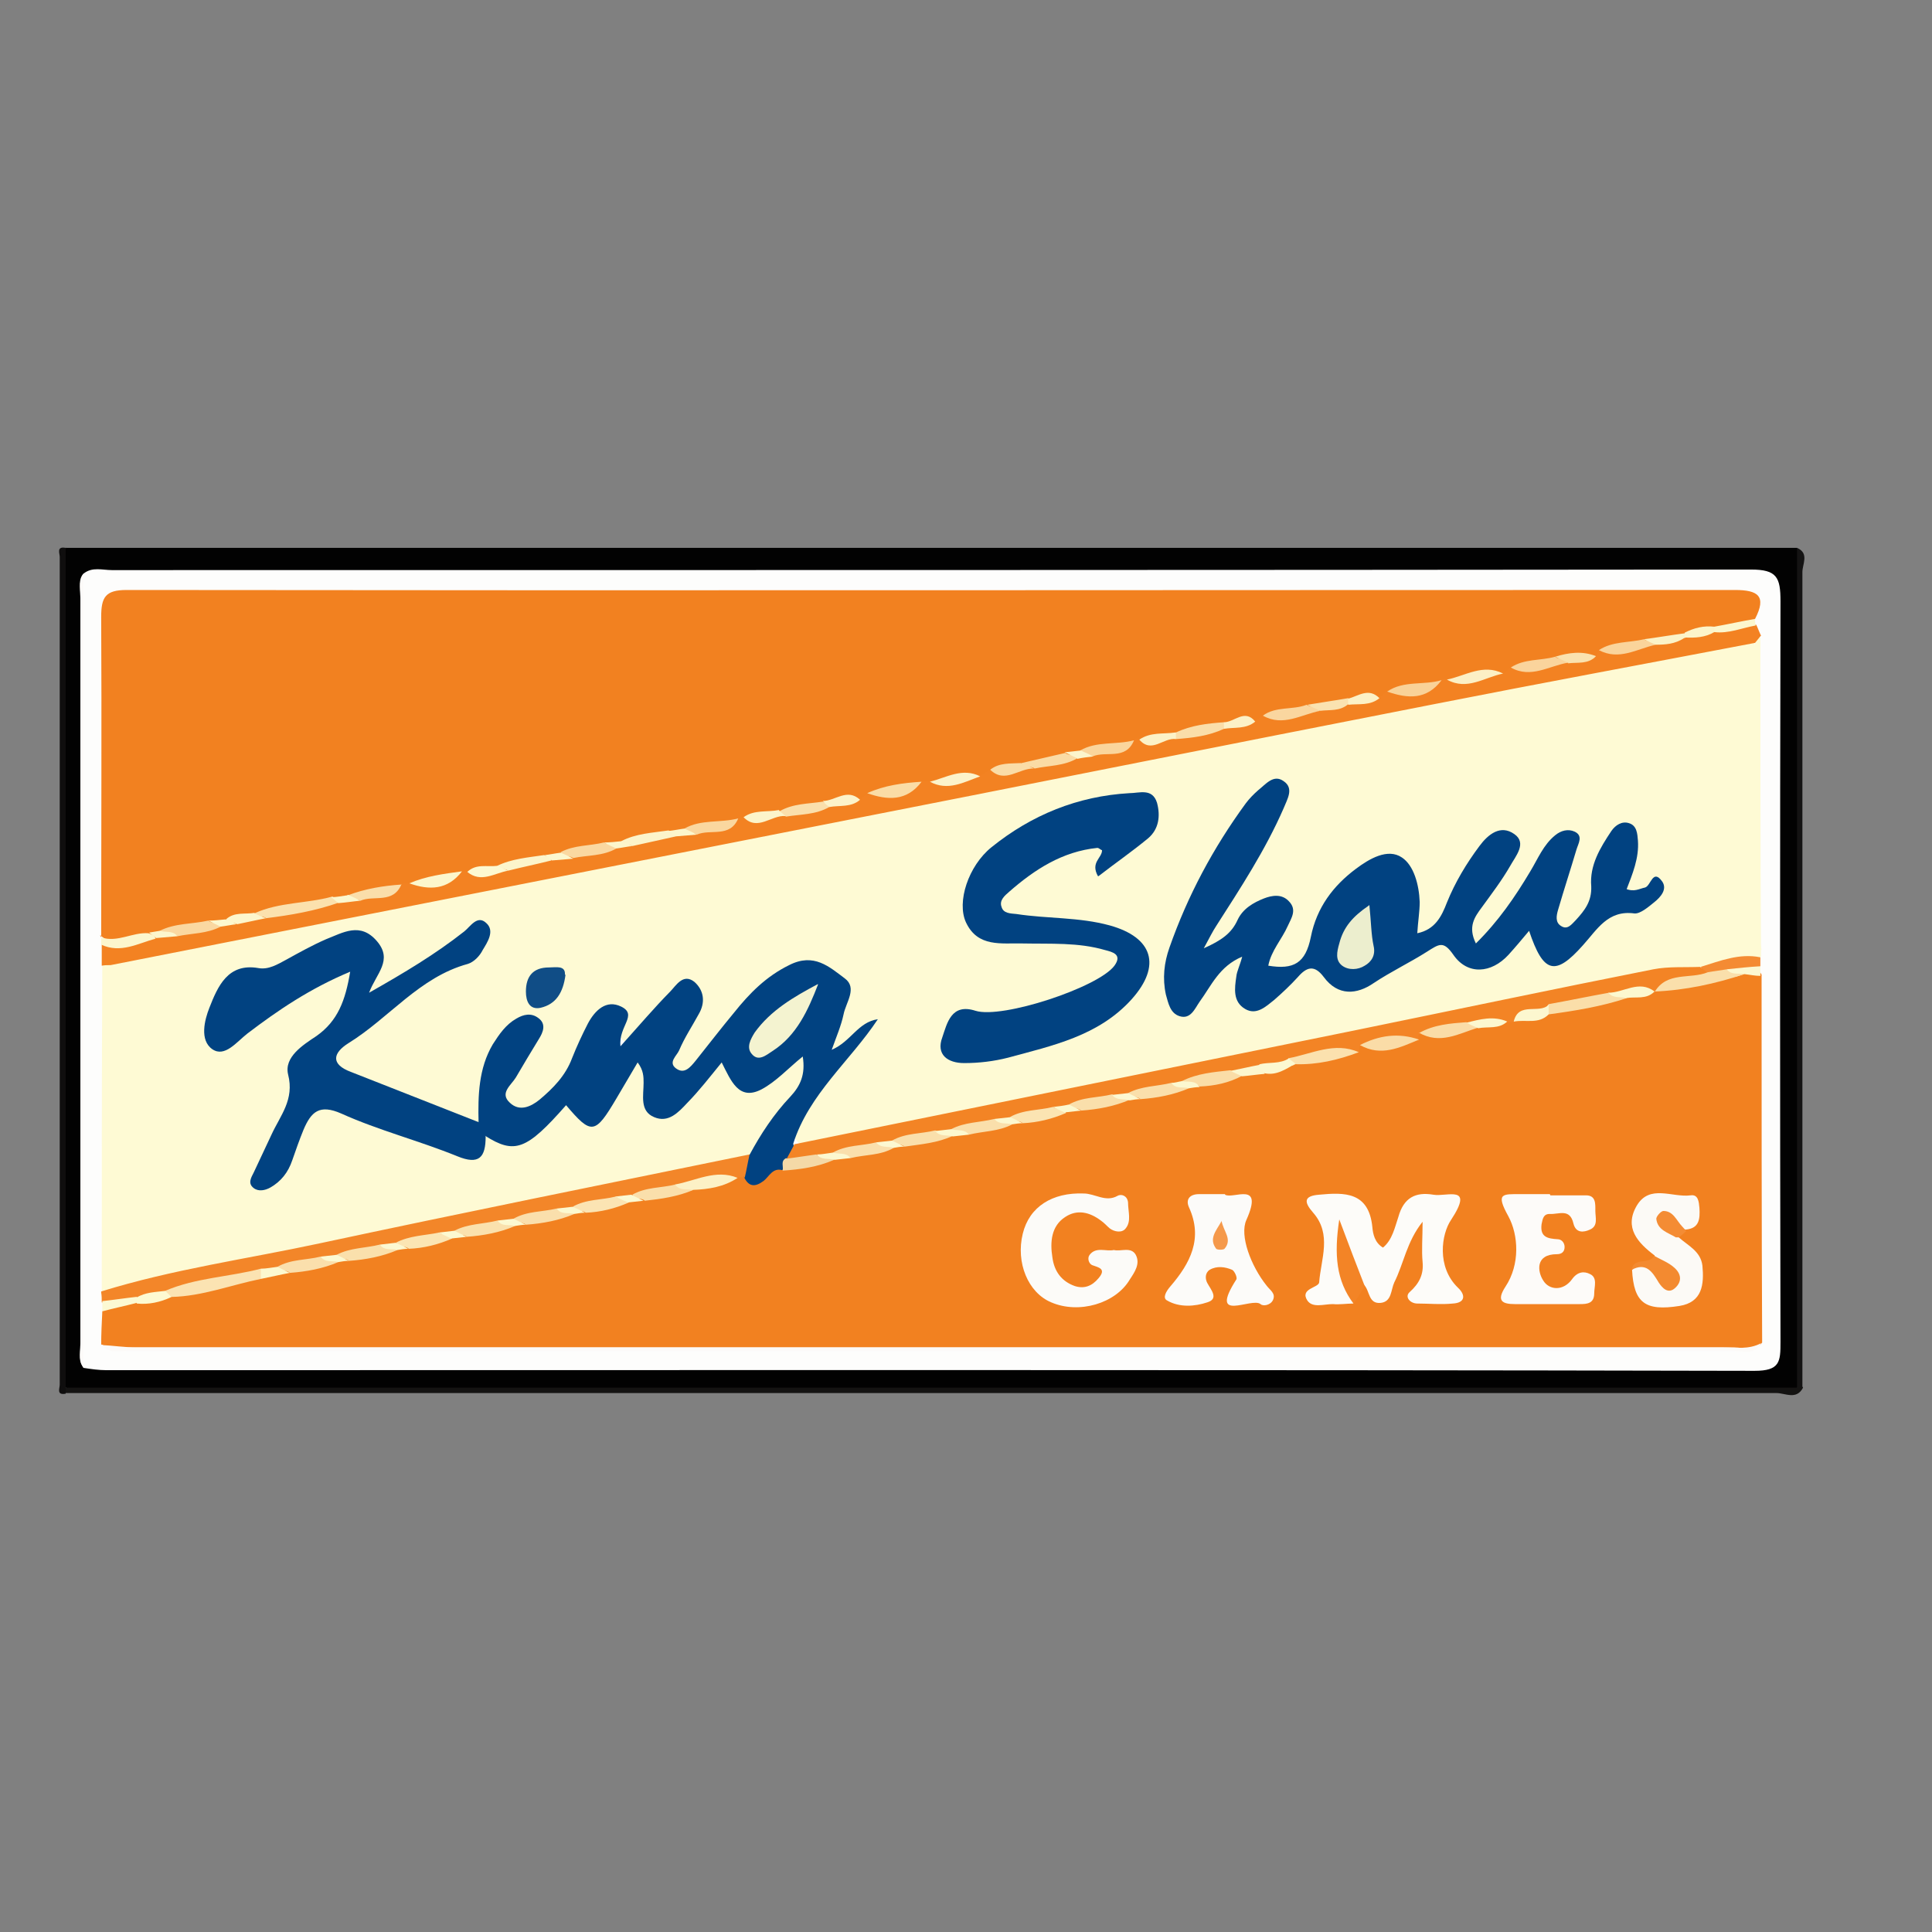 <svg width="24" height="24" viewBox="0 0 24 24" fill="none" xmlns="http://www.w3.org/2000/svg">
<rect x="0" y="0" width="24" height="24" fill="#808080" stroke="none"/>
<g clip-path="url(#clip0_1517_8116)">
<path d="M0.816 6.806H22.324C22.383 6.896 22.361 7 22.361 7.098C22.361 10.391 22.361 13.691 22.361 16.984C22.361 17.074 22.375 17.156 22.331 17.238C22.214 17.298 22.089 17.268 21.971 17.268C15.042 17.268 8.112 17.268 1.183 17.268C1.066 17.268 0.941 17.29 0.823 17.246C0.764 17.141 0.786 17.029 0.786 16.917C0.786 13.654 0.786 10.391 0.786 7.127C0.786 7.015 0.757 6.903 0.823 6.799L0.816 6.806Z" fill="#020202"/>
<path d="M0.816 17.238C7.988 17.238 15.152 17.238 22.324 17.238C22.346 17.201 22.376 17.201 22.398 17.238C22.317 17.395 22.177 17.305 22.067 17.305C15.402 17.305 8.73 17.305 2.065 17.305H0.816C0.794 17.29 0.786 17.275 0.794 17.253C0.794 17.238 0.808 17.23 0.816 17.23V17.238Z" fill="#141312"/>
<path d="M0.816 17.238C0.816 17.261 0.816 17.29 0.816 17.313C0.698 17.335 0.742 17.246 0.742 17.201C0.742 13.773 0.742 10.346 0.742 6.918C0.742 6.873 0.698 6.784 0.816 6.806C0.816 10.286 0.816 13.758 0.816 17.238Z" fill="#0F0E0E"/>
<path d="M22.398 17.238C22.375 17.238 22.346 17.238 22.324 17.238C22.324 13.758 22.324 10.286 22.324 6.806C22.478 6.873 22.39 7.008 22.39 7.105C22.39 10.48 22.39 13.863 22.39 17.238H22.398Z" fill="#141313"/>
<path d="M1.036 7.127C1.146 7.038 1.271 7.082 1.389 7.082C8.179 7.082 14.961 7.082 21.751 7.075C22.074 7.075 22.118 7.172 22.118 7.471C22.111 10.54 22.111 13.601 22.118 16.671C22.118 16.917 22.111 17.029 21.795 17.029C14.968 17.014 8.149 17.021 1.323 17.021C1.227 17.021 1.132 17.007 1.036 16.992C0.97 16.887 0.999 16.775 0.999 16.663C0.999 13.594 0.999 10.525 0.999 7.456C0.999 7.344 0.97 7.232 1.036 7.127Z" fill="#FDFDFC"/>
<path d="M1.036 7.127C1.036 10.413 1.036 13.699 1.036 16.984C0.97 16.91 0.999 16.82 0.999 16.738C0.999 13.617 0.999 10.495 0.999 7.374C0.999 7.292 0.97 7.202 1.036 7.127Z" fill="#FCFAF8"/>
<path d="M1.257 11.645C1.257 10.316 1.264 8.994 1.257 7.665C1.257 7.419 1.308 7.329 1.573 7.329C8.23 7.337 14.888 7.329 21.552 7.329C21.839 7.329 21.949 7.404 21.802 7.688C21.677 7.837 21.494 7.844 21.325 7.874C21.192 7.874 21.067 7.889 20.943 7.934C20.781 7.964 20.627 8.024 20.458 8.024C20.289 8.046 20.12 8.076 19.958 8.136C19.914 8.158 19.87 8.18 19.818 8.195C19.657 8.203 19.488 8.21 19.326 8.248C19.164 8.285 19.003 8.3 18.848 8.36C18.79 8.389 18.723 8.412 18.657 8.412C18.444 8.382 18.238 8.457 18.033 8.501C18.003 8.516 17.974 8.524 17.937 8.531C17.724 8.576 17.504 8.576 17.298 8.651C17.239 8.681 17.173 8.703 17.107 8.703C16.974 8.681 16.85 8.703 16.725 8.748C16.57 8.778 16.423 8.83 16.269 8.845C16.107 8.897 15.931 8.89 15.769 8.95C15.703 8.979 15.645 9.002 15.571 9.002C15.431 8.979 15.306 9.032 15.174 9.054C14.991 9.091 14.8 9.129 14.616 9.174C14.483 9.211 14.344 9.196 14.212 9.241C14.182 9.256 14.146 9.263 14.116 9.271C13.888 9.315 13.646 9.323 13.418 9.398C13.352 9.412 13.286 9.427 13.212 9.435C13.043 9.472 12.874 9.495 12.705 9.539C12.595 9.569 12.47 9.562 12.36 9.622C12.301 9.651 12.235 9.674 12.169 9.681C11.948 9.651 11.735 9.711 11.53 9.763C11.5 9.771 11.463 9.778 11.427 9.786C11.228 9.816 11.03 9.853 10.831 9.913C10.765 9.943 10.707 9.965 10.633 9.965C10.479 9.935 10.339 9.98 10.192 10.025C10.023 10.077 9.854 10.092 9.685 10.137C9.553 10.174 9.413 10.159 9.281 10.204C9.252 10.219 9.215 10.226 9.185 10.234C8.95 10.279 8.715 10.286 8.487 10.361C8.421 10.376 8.348 10.391 8.282 10.398C8.091 10.421 7.899 10.465 7.708 10.51C7.635 10.525 7.569 10.54 7.495 10.547C7.319 10.585 7.143 10.615 6.966 10.659C6.893 10.675 6.827 10.689 6.753 10.689C6.555 10.712 6.364 10.757 6.173 10.801C6.055 10.831 5.923 10.831 5.805 10.876C5.768 10.884 5.739 10.891 5.702 10.899C5.489 10.921 5.283 10.973 5.078 11.025C5.041 11.033 5.004 11.04 4.975 11.048C4.762 11.078 4.549 11.123 4.336 11.175C4.262 11.197 4.189 11.205 4.115 11.22C3.806 11.294 3.483 11.324 3.175 11.391C3.05 11.421 2.917 11.421 2.792 11.466C2.719 11.488 2.645 11.496 2.572 11.503C2.374 11.556 2.175 11.563 1.977 11.615C1.918 11.63 1.867 11.638 1.808 11.645C1.617 11.653 1.426 11.787 1.242 11.615L1.257 11.645Z" fill="#F28120"/>
<path d="M1.257 16.708C1.257 16.566 1.264 16.432 1.271 16.29C1.367 16.126 1.551 16.17 1.683 16.111C1.837 16.088 1.991 16.088 2.131 16.029C2.491 15.961 2.844 15.864 3.197 15.79C3.329 15.782 3.454 15.722 3.586 15.715C3.784 15.7 3.983 15.648 4.174 15.603C4.225 15.588 4.277 15.581 4.336 15.573C4.527 15.543 4.718 15.498 4.916 15.454C4.967 15.439 5.019 15.431 5.07 15.424C5.247 15.409 5.416 15.349 5.592 15.304C5.666 15.282 5.732 15.274 5.805 15.267C6.004 15.244 6.195 15.2 6.386 15.155C6.437 15.14 6.489 15.132 6.547 15.125C6.738 15.095 6.929 15.05 7.12 15.005C7.172 14.991 7.223 14.983 7.275 14.976C7.451 14.961 7.62 14.901 7.797 14.856C7.87 14.834 7.936 14.826 8.01 14.819C8.208 14.796 8.392 14.752 8.583 14.707C8.774 14.669 8.958 14.617 9.141 14.58C9.178 14.58 9.207 14.58 9.244 14.58C9.457 14.662 9.612 14.475 9.803 14.453C9.986 14.416 10.177 14.378 10.361 14.333C10.427 14.319 10.501 14.304 10.567 14.296C10.743 14.259 10.912 14.229 11.088 14.184C11.14 14.169 11.191 14.162 11.25 14.154C11.441 14.124 11.632 14.079 11.823 14.035C11.889 14.02 11.963 14.005 12.037 13.997C12.213 13.96 12.382 13.93 12.558 13.885C12.61 13.87 12.661 13.863 12.713 13.855C12.889 13.841 13.058 13.781 13.227 13.736C13.3 13.714 13.367 13.706 13.44 13.699C13.638 13.676 13.829 13.632 14.021 13.587C14.072 13.572 14.123 13.564 14.182 13.557C14.373 13.527 14.564 13.482 14.755 13.437C14.807 13.422 14.858 13.415 14.91 13.408C15.086 13.393 15.255 13.333 15.431 13.288C15.52 13.266 15.608 13.258 15.696 13.251C15.835 13.243 15.968 13.176 16.1 13.139C16.335 13.086 16.578 13.064 16.813 12.989C16.842 12.974 16.872 12.959 16.908 12.944C17.136 12.944 17.364 12.93 17.577 12.825C17.606 12.81 17.636 12.795 17.673 12.788C17.915 12.81 18.143 12.735 18.371 12.691C18.488 12.661 18.613 12.661 18.731 12.616C18.767 12.608 18.797 12.601 18.834 12.594C18.973 12.579 19.12 12.571 19.252 12.511C19.554 12.422 19.862 12.384 20.171 12.325C20.296 12.287 20.421 12.295 20.546 12.25C20.582 12.235 20.619 12.228 20.649 12.22C20.994 12.168 21.339 12.078 21.685 12.019C21.765 12.019 21.839 12.019 21.883 12.108C21.883 13.632 21.883 15.155 21.89 16.678C21.795 16.798 21.663 16.738 21.545 16.738C14.902 16.738 8.267 16.738 1.624 16.738C1.506 16.738 1.382 16.775 1.264 16.701L1.257 16.708Z" fill="#F28120"/>
<path d="M21.876 11.795V11.884C21.633 12.026 21.361 12.011 21.119 12.093C19.796 12.22 18.51 12.579 17.21 12.825C14.917 13.266 12.639 13.781 10.346 14.229C10.229 14.251 10.111 14.281 9.986 14.244C9.773 14.124 9.898 13.968 9.957 13.826C10.104 13.445 10.449 13.213 10.662 12.907C10.574 12.952 10.501 13.146 10.361 13.034C10.258 12.952 10.346 12.803 10.376 12.683C10.427 12.497 10.537 12.317 10.324 12.146C10.104 11.966 9.913 12.071 9.714 12.168C9.538 12.258 9.406 12.407 9.281 12.556C9.156 12.706 9.038 12.87 8.913 13.019C8.781 13.176 8.649 13.445 8.428 13.296C8.215 13.154 8.436 12.945 8.509 12.78C8.546 12.698 8.597 12.631 8.612 12.549C8.627 12.489 8.634 12.422 8.583 12.377C8.509 12.31 8.443 12.37 8.392 12.415C8.245 12.541 8.12 12.706 7.966 12.825C7.855 12.907 7.708 13.057 7.679 12.751C7.664 12.564 7.561 12.631 7.488 12.706C7.363 12.818 7.312 12.967 7.245 13.116C7.143 13.363 6.988 13.564 6.782 13.721C6.643 13.826 6.481 13.871 6.342 13.751C6.202 13.624 6.29 13.475 6.364 13.348C6.43 13.213 6.533 13.101 6.591 12.967C6.621 12.915 6.643 12.84 6.591 12.795C6.525 12.736 6.452 12.773 6.393 12.825C6.195 13.027 6.084 13.266 6.055 13.55C6.04 13.691 6.077 13.848 5.974 13.975C5.893 14.027 5.805 14.012 5.732 13.975C5.305 13.774 4.865 13.639 4.438 13.452C4.086 13.296 4.042 13.086 4.35 12.848C4.776 12.511 5.166 12.138 5.673 11.914C5.79 11.862 5.886 11.795 5.959 11.608C5.577 11.772 5.32 12.049 4.997 12.198C4.916 12.235 4.85 12.295 4.769 12.325C4.607 12.377 4.541 12.34 4.585 12.153C4.666 11.735 4.519 11.608 4.115 11.75C3.762 11.869 3.461 12.131 3.057 12.153C2.917 12.161 2.814 12.317 2.748 12.452C2.682 12.586 2.616 12.758 2.748 12.863C2.858 12.96 2.969 12.803 3.057 12.736C3.351 12.511 3.659 12.31 3.99 12.138C4.108 12.078 4.24 11.974 4.358 12.101C4.468 12.22 4.38 12.355 4.335 12.482C4.277 12.653 4.174 12.78 4.034 12.892C3.814 13.064 3.652 13.266 3.681 13.587C3.696 13.766 3.586 13.915 3.505 14.065C3.417 14.222 3.292 14.371 3.292 14.595C3.476 14.565 3.527 14.431 3.571 14.296C3.623 14.154 3.659 14.012 3.74 13.886C3.85 13.699 3.99 13.639 4.203 13.729C4.659 13.915 5.136 14.035 5.592 14.222C5.783 14.296 5.923 14.281 6.026 14.095C6.364 14.169 6.643 14.072 6.863 13.803C6.937 13.714 7.047 13.639 7.15 13.729C7.407 13.953 7.51 13.744 7.62 13.564C7.65 13.52 7.664 13.475 7.694 13.438C7.767 13.333 7.811 13.154 7.973 13.198C8.112 13.236 8.09 13.393 8.112 13.512C8.164 13.774 8.245 13.796 8.45 13.639C8.517 13.587 8.575 13.52 8.634 13.452C8.811 13.236 8.965 13.034 9.222 13.378C9.347 13.542 9.509 13.4 9.634 13.296C9.744 13.213 9.832 13.012 9.994 13.139C10.155 13.273 10.067 13.475 9.957 13.602C9.736 13.863 9.575 14.177 9.31 14.401C8.531 14.655 7.723 14.767 6.922 14.938C5.173 15.312 3.417 15.67 1.661 16.021C1.528 16.051 1.404 16.096 1.264 16.036C1.264 14.684 1.264 13.34 1.271 11.989C1.411 11.81 1.624 11.817 1.808 11.787C5.489 11.085 9.163 10.346 12.837 9.622C15.233 9.151 17.628 8.681 20.024 8.21C20.48 8.121 20.928 8.016 21.391 7.934C21.523 7.912 21.655 7.874 21.78 7.942C21.898 8.315 21.729 8.554 21.31 8.599C21.031 8.629 20.752 8.614 20.472 8.666C20.222 8.718 19.98 8.8 19.737 8.89C19.326 9.032 18.878 9.032 18.451 9.121C17.864 9.241 17.276 9.323 16.688 9.435C16.556 9.457 16.431 9.495 16.453 9.652C16.489 9.935 16.365 10.182 16.262 10.503C16.747 10.114 17.217 9.988 17.731 10.279C17.842 10.338 17.915 10.249 17.981 10.182C18.091 10.077 18.231 9.973 18.371 10.017C18.672 10.114 18.907 9.973 19.172 9.89C19.554 9.771 19.958 9.749 20.362 9.778C20.457 9.778 20.553 9.823 20.627 9.898C20.854 10.122 20.84 10.466 21.016 10.727C21.214 11.025 21.038 11.317 20.796 11.608C21.053 11.481 21.273 11.541 21.486 11.503C21.729 11.451 21.846 11.571 21.883 11.802L21.876 11.795Z" fill="#FEFAD4"/>
<path d="M21.876 11.794C21.78 11.615 21.67 11.548 21.442 11.593C21.17 11.653 20.876 11.585 20.612 11.854C20.605 11.6 20.729 11.518 20.817 11.414C21.023 11.16 21.104 10.891 20.832 10.63C20.737 10.54 20.7 10.435 20.7 10.301C20.7 9.987 20.524 9.838 20.237 9.868C19.767 9.913 19.267 9.853 18.848 10.159C18.745 10.234 18.665 10.249 18.547 10.174C18.29 10.002 18.113 10.122 17.974 10.353C17.908 10.465 17.871 10.57 17.709 10.443C17.298 10.137 16.842 10.167 16.453 10.495C16.364 10.57 16.306 10.704 16.137 10.659C16.137 10.458 16.225 10.286 16.291 10.107C16.328 10.017 16.401 9.92 16.364 9.823C16.203 9.412 16.409 9.397 16.754 9.323C17.474 9.166 18.224 9.144 18.929 8.912C19.054 8.867 19.172 8.83 19.319 8.882C19.414 8.912 19.561 8.92 19.634 8.867C20.112 8.531 20.663 8.546 21.207 8.531C21.582 8.516 21.773 8.352 21.802 8.001C21.788 7.941 21.817 7.919 21.868 7.919C21.868 9.218 21.868 10.51 21.876 11.809V11.794Z" fill="#FEFAD4"/>
<path d="M21.868 7.904C21.846 7.934 21.824 7.956 21.802 7.986C20.472 8.24 19.142 8.486 17.812 8.748C15.255 9.248 12.69 9.763 10.133 10.264C7.216 10.838 4.291 11.414 1.374 11.989C1.337 11.989 1.301 11.989 1.264 11.996C1.264 11.906 1.264 11.817 1.264 11.727C1.492 11.712 1.712 11.652 1.94 11.608C2.028 11.593 2.109 11.555 2.204 11.563C2.381 11.548 2.557 11.481 2.734 11.458C2.807 11.443 2.873 11.414 2.947 11.414C3.079 11.414 3.196 11.346 3.321 11.339C3.615 11.287 3.909 11.249 4.196 11.167C4.284 11.152 4.372 11.145 4.46 11.122C4.644 11.092 4.835 11.07 5.004 10.973C5.034 10.973 5.063 10.973 5.1 10.973C5.327 10.973 5.548 10.943 5.754 10.824C5.776 10.824 5.798 10.824 5.827 10.824C6.004 10.824 6.173 10.794 6.342 10.749C6.518 10.719 6.687 10.667 6.863 10.644C6.951 10.644 7.04 10.614 7.128 10.6C7.304 10.577 7.481 10.517 7.657 10.495C7.73 10.488 7.796 10.45 7.87 10.45C8.046 10.428 8.223 10.368 8.399 10.346C8.487 10.346 8.575 10.316 8.664 10.301C8.84 10.241 9.046 10.316 9.193 10.152C9.215 10.152 9.237 10.152 9.259 10.152C9.435 10.159 9.612 10.129 9.788 10.084C9.964 10.047 10.141 10.017 10.317 9.965C10.442 9.92 10.567 9.92 10.699 9.92C10.729 9.898 10.758 9.868 10.787 9.845C11.022 9.845 11.25 9.815 11.463 9.703C11.5 9.703 11.529 9.703 11.566 9.696C11.779 9.726 11.978 9.606 12.191 9.629C12.235 9.599 12.279 9.577 12.323 9.547C12.507 9.569 12.683 9.517 12.852 9.472C13.028 9.457 13.197 9.39 13.381 9.367C13.455 9.36 13.513 9.323 13.587 9.323C13.756 9.263 13.962 9.338 14.109 9.173C14.131 9.173 14.153 9.173 14.175 9.173C14.336 9.181 14.491 9.128 14.645 9.128C14.836 9.076 15.034 9.046 15.226 8.994C15.351 8.979 15.475 8.934 15.608 8.949C15.637 8.927 15.674 8.897 15.703 8.875C15.938 8.89 16.166 8.822 16.394 8.77C16.519 8.755 16.644 8.725 16.769 8.695C16.894 8.651 17.018 8.651 17.151 8.651C17.18 8.628 17.217 8.598 17.246 8.576C17.482 8.576 17.717 8.576 17.922 8.434C17.944 8.434 17.966 8.434 17.988 8.434C18.231 8.471 18.451 8.329 18.687 8.359C18.716 8.337 18.745 8.307 18.775 8.285C19.01 8.285 19.238 8.21 19.465 8.18C19.583 8.105 19.715 8.21 19.833 8.135C19.848 8.113 19.855 8.083 19.87 8.061C20.105 8.068 20.333 7.986 20.568 7.964C20.693 7.956 20.818 7.904 20.942 7.881C21.067 7.852 21.2 7.829 21.325 7.807C21.494 7.852 21.648 7.687 21.817 7.762C21.839 7.807 21.854 7.852 21.876 7.896L21.868 7.904Z" fill="#F38222"/>
<path d="M1.257 16.708C1.404 16.715 1.551 16.738 1.69 16.738C8.259 16.738 14.836 16.738 21.405 16.738C21.56 16.738 21.721 16.768 21.876 16.686C21.802 16.835 21.663 16.783 21.552 16.783C14.888 16.783 8.223 16.783 1.565 16.783C1.462 16.783 1.345 16.812 1.264 16.708H1.257Z" fill="#FCFAF8"/>
<path d="M1.257 16.043C2.146 15.767 3.064 15.64 3.968 15.446C5.746 15.065 7.525 14.707 9.31 14.341C9.42 14.468 9.347 14.542 9.251 14.625C9.222 14.625 9.193 14.625 9.163 14.625C8.899 14.625 8.649 14.737 8.384 14.767C8.215 14.811 8.039 14.841 7.863 14.871C7.789 14.879 7.723 14.916 7.65 14.916C7.481 14.968 7.297 14.991 7.128 15.028C7.062 15.065 6.988 15.073 6.915 15.073C6.746 15.125 6.562 15.14 6.393 15.177C6.327 15.214 6.253 15.222 6.18 15.222C6.011 15.267 5.835 15.297 5.658 15.326C5.585 15.334 5.519 15.371 5.445 15.371C5.276 15.424 5.092 15.446 4.923 15.483C4.857 15.521 4.784 15.521 4.71 15.528C4.541 15.58 4.358 15.595 4.189 15.633C4.122 15.67 4.049 15.678 3.975 15.678C3.799 15.722 3.623 15.752 3.446 15.782C3.373 15.804 3.307 15.827 3.233 15.834C2.851 15.916 2.462 15.984 2.08 16.088C1.962 16.148 1.822 16.125 1.697 16.163C1.551 16.185 1.411 16.238 1.264 16.178C1.264 16.14 1.264 16.096 1.257 16.058V16.043Z" fill="#F38629"/>
<path d="M21.126 12.011C21.369 11.937 21.604 11.839 21.868 11.892C21.868 11.929 21.868 11.966 21.868 12.004C21.765 12.108 21.626 12.049 21.508 12.101C21.413 12.101 21.325 12.123 21.236 12.131C21.178 12.108 21.141 12.071 21.134 12.019L21.126 12.011Z" fill="#F48B33"/>
<path d="M1.933 11.66C1.712 11.72 1.499 11.847 1.257 11.735C1.257 11.705 1.257 11.675 1.257 11.645C1.462 11.712 1.646 11.578 1.844 11.593C1.881 11.608 1.918 11.615 1.933 11.66Z" fill="#FCF6CD"/>
<path d="M1.271 16.163C1.411 16.148 1.558 16.125 1.697 16.11C1.719 16.125 1.734 16.148 1.719 16.163C1.712 16.178 1.705 16.185 1.697 16.185C1.558 16.222 1.411 16.252 1.271 16.29C1.271 16.245 1.271 16.207 1.271 16.163Z" fill="#FCF9D3"/>
<path d="M21.81 7.77C21.641 7.8 21.472 7.874 21.295 7.852C21.273 7.837 21.259 7.822 21.273 7.807C21.281 7.792 21.288 7.785 21.295 7.785C21.464 7.755 21.633 7.717 21.802 7.688C21.802 7.717 21.802 7.74 21.81 7.77Z" fill="#FCF7CE"/>
<path d="M21.45 12.041C21.589 12.026 21.729 12.011 21.868 12.003C21.868 12.041 21.868 12.086 21.868 12.123C21.802 12.123 21.736 12.108 21.67 12.101C21.589 12.115 21.486 12.198 21.45 12.041Z" fill="#FCF8D1"/>
<path d="M4.211 11.212C3.917 11.316 3.608 11.369 3.307 11.406C3.263 11.369 3.197 11.406 3.16 11.346C3.469 11.204 3.807 11.227 4.13 11.137C4.159 11.16 4.211 11.167 4.218 11.212H4.211Z" fill="#FBE1AD"/>
<path d="M11.448 9.711C11.265 9.957 11.022 9.942 10.773 9.853C10.986 9.756 11.213 9.726 11.448 9.711Z" fill="#FADCA6"/>
<path d="M18.672 8.367C18.444 8.412 18.224 8.584 17.974 8.442C18.202 8.397 18.422 8.24 18.672 8.367Z" fill="#FCF0C5"/>
<path d="M17.908 8.449C17.724 8.696 17.489 8.681 17.232 8.591C17.437 8.449 17.687 8.516 17.908 8.449Z" fill="#F9D298"/>
<path d="M5.739 10.824C5.563 11.055 5.335 11.063 5.085 10.973C5.291 10.883 5.519 10.854 5.739 10.824Z" fill="#FCF6CC"/>
<path d="M12.176 9.644C11.97 9.719 11.772 9.831 11.552 9.711C11.757 9.659 11.956 9.532 12.176 9.644Z" fill="#FCF3CA"/>
<path d="M4.989 10.98C4.887 11.234 4.644 11.115 4.475 11.19C4.431 11.152 4.35 11.19 4.321 11.122C4.534 11.04 4.762 11.003 4.989 10.988V10.98Z" fill="#FADEAA"/>
<path d="M15.204 9.054C15.012 9.143 14.814 9.166 14.608 9.181C14.586 9.166 14.579 9.143 14.586 9.128C14.594 9.114 14.601 9.099 14.608 9.099C14.799 9.009 14.998 8.987 15.204 8.972C15.226 8.987 15.233 9.009 15.226 9.024C15.218 9.039 15.211 9.054 15.204 9.054Z" fill="#FADEA9"/>
<path d="M14.087 9.196C13.984 9.45 13.741 9.323 13.572 9.397C13.528 9.36 13.447 9.397 13.418 9.323C13.624 9.203 13.866 9.256 14.087 9.196Z" fill="#FAD59C"/>
<path d="M6.849 10.689C6.672 10.734 6.489 10.771 6.312 10.816C6.268 10.779 6.202 10.816 6.173 10.757C6.356 10.667 6.562 10.652 6.76 10.622C6.79 10.637 6.834 10.645 6.849 10.689Z" fill="#FCF5CB"/>
<path d="M16.401 8.83C16.166 8.875 15.938 9.032 15.688 8.89C15.85 8.77 16.056 8.823 16.232 8.755C16.284 8.793 16.364 8.755 16.394 8.83H16.401Z" fill="#FAD69F"/>
<path d="M2.741 11.511C2.572 11.6 2.381 11.593 2.205 11.63C2.138 11.578 2.043 11.645 1.984 11.563C2.175 11.466 2.388 11.481 2.587 11.436C2.631 11.481 2.712 11.436 2.741 11.511Z" fill="#FAD8A1"/>
<path d="M9.171 10.166C9.068 10.413 8.825 10.293 8.656 10.368C8.612 10.331 8.531 10.368 8.502 10.293C8.708 10.174 8.95 10.226 9.171 10.166Z" fill="#FAD79F"/>
<path d="M8.392 10.391L7.855 10.51C7.811 10.48 7.745 10.51 7.716 10.45C7.9 10.353 8.105 10.346 8.304 10.316C8.333 10.331 8.377 10.338 8.392 10.383V10.391Z" fill="#FCF4CA"/>
<path d="M20.568 8.009C20.333 8.061 20.112 8.21 19.862 8.076C20.031 7.964 20.237 7.986 20.421 7.941C20.465 7.979 20.538 7.941 20.568 8.009Z" fill="#FAD49B"/>
<path d="M19.48 8.232C19.245 8.27 19.017 8.434 18.768 8.292C18.937 8.18 19.135 8.21 19.319 8.158C19.363 8.203 19.451 8.158 19.48 8.232Z" fill="#FAD49C"/>
<path d="M13.381 9.42C13.22 9.517 13.028 9.509 12.852 9.547C12.808 9.509 12.727 9.547 12.69 9.479C12.874 9.435 13.05 9.397 13.234 9.353C13.278 9.397 13.359 9.353 13.389 9.427L13.381 9.42Z" fill="#FADBA5"/>
<path d="M7.657 10.54C7.488 10.637 7.297 10.622 7.121 10.659C7.077 10.622 6.996 10.659 6.966 10.585C7.135 10.495 7.326 10.51 7.503 10.465C7.547 10.503 7.628 10.465 7.657 10.54Z" fill="#FAD8A1"/>
<path d="M10.302 10.025C10.133 10.122 9.95 10.114 9.766 10.144C9.736 10.129 9.692 10.122 9.685 10.077C9.854 9.98 10.038 9.987 10.222 9.958C10.251 9.98 10.295 9.98 10.302 10.032V10.025Z" fill="#FADFAC"/>
<path d="M9.678 10.069C9.707 10.092 9.729 10.114 9.759 10.137C9.582 10.122 9.413 10.331 9.237 10.152C9.369 10.055 9.531 10.092 9.678 10.062V10.069Z" fill="#FCF4CA"/>
<path d="M12.683 9.479C12.735 9.502 12.793 9.524 12.845 9.547C12.661 9.539 12.485 9.741 12.301 9.562C12.411 9.472 12.551 9.487 12.683 9.479Z" fill="#FADCA7"/>
<path d="M16.401 8.83C16.35 8.808 16.291 8.778 16.24 8.755C16.409 8.726 16.578 8.703 16.747 8.673C16.776 8.688 16.784 8.703 16.776 8.726C16.769 8.741 16.762 8.748 16.747 8.748C16.644 8.838 16.519 8.815 16.401 8.83Z" fill="#FAE2B0"/>
<path d="M10.302 10.025C10.273 10.002 10.243 9.98 10.221 9.95C10.376 9.95 10.523 9.786 10.684 9.935C10.574 10.032 10.434 10.002 10.302 10.025Z" fill="#FCF3CA"/>
<path d="M6.173 10.756C6.217 10.779 6.268 10.794 6.312 10.816C6.143 10.846 5.974 10.973 5.805 10.831C5.915 10.726 6.048 10.771 6.173 10.756Z" fill="#FDF9D1"/>
<path d="M3.16 11.346C3.211 11.369 3.255 11.391 3.307 11.406C3.189 11.428 3.064 11.458 2.947 11.481C2.903 11.451 2.837 11.481 2.807 11.421C2.91 11.324 3.042 11.361 3.167 11.339L3.16 11.346Z" fill="#FDF6CC"/>
<path d="M14.608 9.099C14.608 9.129 14.608 9.151 14.608 9.181C14.454 9.158 14.307 9.367 14.153 9.188C14.292 9.091 14.454 9.121 14.601 9.099H14.608Z" fill="#FCF2C7"/>
<path d="M16.747 8.755C16.747 8.733 16.747 8.703 16.747 8.68C16.879 8.643 17.004 8.539 17.136 8.673C17.018 8.77 16.879 8.74 16.747 8.755Z" fill="#FCF1C6"/>
<path d="M19.48 8.233C19.429 8.21 19.37 8.181 19.319 8.158C19.488 8.106 19.657 8.083 19.826 8.151C19.73 8.255 19.598 8.225 19.48 8.24V8.233Z" fill="#FAE2AF"/>
<path d="M20.568 8.009C20.516 7.986 20.465 7.964 20.421 7.941C20.59 7.919 20.759 7.889 20.928 7.867C20.957 7.882 20.965 7.897 20.95 7.904C20.943 7.919 20.935 7.926 20.921 7.926C20.81 8.001 20.685 8.009 20.568 8.009Z" fill="#FBF3C8"/>
<path d="M15.204 9.054C15.204 9.024 15.204 9.002 15.204 8.972C15.336 8.972 15.461 8.8 15.593 8.964C15.476 9.061 15.336 9.031 15.204 9.054Z" fill="#FCF1C6"/>
<path d="M20.928 7.919C20.928 7.897 20.928 7.882 20.928 7.859C21.045 7.8 21.163 7.77 21.295 7.785C21.295 7.807 21.295 7.829 21.295 7.852C21.185 7.919 21.053 7.926 20.928 7.919Z" fill="#FCF4CA"/>
<path d="M13.381 9.42C13.33 9.397 13.278 9.368 13.227 9.345C13.293 9.338 13.359 9.33 13.425 9.323C13.477 9.345 13.528 9.368 13.579 9.397C13.513 9.405 13.447 9.412 13.381 9.427V9.42Z" fill="#FCF5CC"/>
<path d="M4.321 11.115C4.372 11.137 4.424 11.16 4.475 11.189C4.387 11.197 4.299 11.212 4.203 11.219C4.174 11.197 4.144 11.167 4.115 11.145C4.181 11.145 4.247 11.13 4.313 11.122L4.321 11.115Z" fill="#FCF7CE"/>
<path d="M7.657 10.54C7.606 10.517 7.554 10.495 7.503 10.465C7.576 10.465 7.642 10.458 7.716 10.45C7.76 10.473 7.811 10.488 7.855 10.51C7.789 10.517 7.723 10.532 7.657 10.54Z" fill="#FCF6CC"/>
<path d="M8.392 10.39C8.362 10.368 8.333 10.346 8.303 10.323C8.37 10.316 8.436 10.301 8.502 10.293C8.553 10.316 8.605 10.338 8.656 10.368C8.568 10.376 8.48 10.383 8.392 10.39Z" fill="#FCF6CC"/>
<path d="M6.966 10.592C7.018 10.615 7.069 10.637 7.121 10.667C7.032 10.674 6.944 10.682 6.856 10.689C6.827 10.667 6.797 10.645 6.768 10.622C6.834 10.615 6.9 10.6 6.966 10.592Z" fill="#FCF7CE"/>
<path d="M1.984 11.563C2.058 11.585 2.146 11.556 2.205 11.63C2.116 11.638 2.028 11.645 1.94 11.653C1.911 11.63 1.881 11.608 1.852 11.585C1.896 11.578 1.94 11.57 1.984 11.563Z" fill="#FCF6CD"/>
<path d="M2.8 11.421C2.844 11.443 2.895 11.458 2.939 11.481C2.873 11.488 2.807 11.503 2.741 11.511C2.69 11.488 2.638 11.458 2.587 11.436C2.66 11.436 2.726 11.428 2.8 11.421Z" fill="#FCF8CF"/>
<path d="M9.251 14.632C9.274 14.535 9.288 14.445 9.31 14.348C9.45 14.087 9.612 13.841 9.817 13.624C9.942 13.49 10.008 13.348 9.972 13.124C9.788 13.273 9.641 13.437 9.457 13.534C9.178 13.676 9.082 13.43 8.965 13.198C8.818 13.378 8.686 13.549 8.539 13.699C8.428 13.818 8.304 13.953 8.127 13.878C7.944 13.803 7.995 13.609 7.995 13.452C7.995 13.378 7.995 13.295 7.921 13.198C7.833 13.348 7.745 13.497 7.657 13.646C7.392 14.094 7.348 14.102 7.032 13.729C6.54 14.289 6.393 14.341 6.026 14.109C5.952 14.072 5.901 14.035 5.945 13.945C5.937 13.609 5.945 13.273 6.121 12.974C6.202 12.847 6.283 12.728 6.415 12.653C6.503 12.601 6.599 12.579 6.687 12.646C6.79 12.72 6.746 12.825 6.694 12.907C6.599 13.064 6.503 13.221 6.408 13.385C6.349 13.482 6.202 13.579 6.334 13.699C6.452 13.811 6.591 13.751 6.702 13.661C6.871 13.519 7.025 13.363 7.106 13.146C7.165 12.997 7.231 12.855 7.304 12.713C7.392 12.549 7.532 12.414 7.716 12.504C7.929 12.608 7.679 12.75 7.708 12.997C7.944 12.735 8.127 12.519 8.326 12.317C8.399 12.242 8.487 12.086 8.627 12.198C8.744 12.302 8.767 12.452 8.678 12.601C8.597 12.75 8.502 12.892 8.436 13.049C8.406 13.116 8.296 13.198 8.399 13.273C8.502 13.348 8.575 13.258 8.642 13.176C8.803 12.974 8.958 12.773 9.119 12.579C9.31 12.34 9.516 12.13 9.803 11.989C10.111 11.832 10.302 12.011 10.493 12.153C10.655 12.272 10.508 12.452 10.479 12.601C10.449 12.743 10.39 12.877 10.332 13.041C10.574 12.937 10.655 12.698 10.905 12.661C10.559 13.183 10.052 13.587 9.854 14.206C9.876 14.281 9.839 14.348 9.81 14.408C9.781 14.453 9.773 14.513 9.714 14.535C9.597 14.505 9.553 14.617 9.487 14.669C9.376 14.752 9.296 14.744 9.237 14.61L9.251 14.632Z" fill="#014281"/>
<path d="M9.773 14.393C9.803 14.334 9.839 14.274 9.869 14.214C12.183 13.744 14.498 13.273 16.813 12.803C18.055 12.549 19.297 12.287 20.538 12.041C20.729 12.004 20.928 12.019 21.119 12.011C21.148 12.034 21.178 12.056 21.207 12.078C21.023 12.273 20.744 12.175 20.546 12.325C20.347 12.295 20.156 12.392 19.965 12.399C19.737 12.437 19.51 12.504 19.282 12.549C19.128 12.631 18.936 12.579 18.79 12.698C18.767 12.698 18.738 12.698 18.716 12.698C18.547 12.721 18.371 12.713 18.202 12.773C18.003 12.773 17.82 12.877 17.621 12.848C17.621 12.877 17.621 12.9 17.621 12.93C17.379 12.93 17.136 13.004 16.886 12.997C16.886 13.027 16.886 13.057 16.886 13.079C16.592 13.057 16.32 13.154 16.034 13.206C15.909 13.243 15.791 13.303 15.659 13.296C15.527 13.288 15.409 13.355 15.284 13.37C15.093 13.415 14.895 13.438 14.704 13.49C14.652 13.512 14.601 13.52 14.542 13.52C14.373 13.572 14.197 13.587 14.021 13.624C13.954 13.662 13.881 13.662 13.815 13.669C13.646 13.714 13.469 13.744 13.293 13.774C13.22 13.781 13.153 13.818 13.08 13.818C12.911 13.871 12.727 13.893 12.558 13.93C12.492 13.968 12.419 13.968 12.345 13.975C12.176 14.027 11.992 14.042 11.823 14.08C11.757 14.117 11.684 14.117 11.61 14.124C11.441 14.177 11.258 14.192 11.088 14.229C11.022 14.266 10.949 14.266 10.875 14.274C10.706 14.326 10.523 14.341 10.346 14.378C10.28 14.416 10.207 14.416 10.133 14.423C10.016 14.408 9.891 14.558 9.773 14.416V14.393Z" fill="#F38425"/>
<path d="M16.813 16.193C16.725 16.193 16.644 16.208 16.556 16.2C16.445 16.2 16.306 16.252 16.24 16.155C16.144 16.006 16.379 15.998 16.387 15.931C16.409 15.64 16.548 15.334 16.313 15.065C16.195 14.931 16.195 14.856 16.387 14.841C16.703 14.811 17.004 14.804 17.048 15.244C17.055 15.326 17.077 15.438 17.18 15.498C17.298 15.401 17.327 15.244 17.371 15.117C17.437 14.878 17.584 14.804 17.805 14.841C17.974 14.871 18.319 14.707 18.025 15.155C17.908 15.326 17.841 15.737 18.113 15.998C18.209 16.088 18.202 16.185 18.047 16.193C17.9 16.208 17.753 16.193 17.606 16.193C17.518 16.193 17.445 16.11 17.511 16.051C17.628 15.946 17.687 15.834 17.672 15.677C17.658 15.528 17.672 15.379 17.672 15.177C17.474 15.424 17.437 15.7 17.32 15.931C17.276 16.028 17.29 16.17 17.151 16.185C16.997 16.2 17.018 16.036 16.945 15.961C16.732 15.804 16.688 15.573 16.658 15.334C16.68 15.543 16.666 15.759 16.813 15.946C16.864 16.013 16.864 16.103 16.813 16.185V16.193Z" fill="#FDFCF9"/>
<path d="M13.837 15.528C13.925 15.55 14.05 15.483 14.109 15.588C14.168 15.7 14.094 15.804 14.035 15.894C13.859 16.193 13.403 16.327 13.058 16.178C12.771 16.058 12.617 15.685 12.705 15.326C12.786 14.99 13.073 14.811 13.462 14.826C13.602 14.826 13.734 14.938 13.881 14.856C13.932 14.826 14.006 14.856 14.013 14.938C14.013 15.05 14.057 15.17 13.984 15.259C13.94 15.319 13.844 15.304 13.785 15.259C13.749 15.229 13.719 15.192 13.675 15.162C13.536 15.057 13.381 15.02 13.234 15.117C13.058 15.229 13.043 15.431 13.073 15.618C13.095 15.789 13.183 15.916 13.352 15.976C13.469 16.013 13.565 15.976 13.646 15.879C13.749 15.759 13.646 15.745 13.565 15.715C13.521 15.692 13.506 15.625 13.536 15.588C13.616 15.483 13.741 15.55 13.837 15.528Z" fill="#FCFBF8"/>
<path d="M19.26 14.849C19.407 14.849 19.554 14.849 19.701 14.849C19.826 14.849 19.818 14.953 19.818 15.043C19.818 15.125 19.855 15.229 19.752 15.274C19.671 15.312 19.576 15.319 19.546 15.2C19.502 15.005 19.363 15.088 19.252 15.08C19.172 15.08 19.164 15.14 19.15 15.207C19.128 15.371 19.23 15.386 19.348 15.394C19.399 15.394 19.436 15.438 19.436 15.491C19.436 15.55 19.399 15.58 19.341 15.58C19.069 15.58 19.098 15.797 19.172 15.909C19.245 16.028 19.422 16.043 19.532 15.886C19.598 15.797 19.679 15.789 19.752 15.827C19.848 15.872 19.804 15.984 19.804 16.066C19.804 16.193 19.715 16.2 19.627 16.2C19.355 16.2 19.091 16.2 18.819 16.2C18.665 16.2 18.584 16.163 18.701 15.984C18.885 15.707 18.863 15.341 18.738 15.11C18.576 14.819 18.665 14.834 18.885 14.834C19.01 14.834 19.128 14.834 19.252 14.834L19.26 14.849Z" fill="#FDFBF9"/>
<path d="M15.218 14.841C15.321 14.901 15.703 14.662 15.483 15.155C15.395 15.349 15.542 15.73 15.733 15.969C15.777 16.028 15.85 16.066 15.814 16.148C15.784 16.215 15.689 16.23 15.659 16.2C15.549 16.11 15.005 16.446 15.358 15.894C15.373 15.871 15.336 15.789 15.306 15.774C15.218 15.737 15.116 15.722 15.027 15.774C14.969 15.812 14.969 15.886 14.998 15.939C15.042 16.021 15.145 16.133 14.998 16.178C14.844 16.23 14.652 16.245 14.498 16.155C14.439 16.125 14.483 16.043 14.542 15.976C14.785 15.692 14.947 15.386 14.77 14.998C14.726 14.901 14.777 14.834 14.895 14.834C14.991 14.834 15.093 14.834 15.218 14.834V14.841Z" fill="#FCFBF9"/>
<path d="M20.854 15.371C20.972 15.476 21.126 15.543 21.148 15.722C21.17 15.954 21.148 16.178 20.862 16.223C20.436 16.29 20.296 16.185 20.274 15.775C20.421 15.64 20.553 15.7 20.678 15.827C20.663 15.722 20.575 15.678 20.553 15.595C20.347 15.439 20.171 15.252 20.333 14.976C20.494 14.707 20.773 14.879 21.001 14.849C21.097 14.834 21.104 14.931 21.111 15.005C21.119 15.14 21.111 15.259 20.942 15.274C20.891 15.274 20.84 15.237 20.781 15.229C20.796 15.274 20.825 15.312 20.847 15.356L20.854 15.371Z" fill="#FCFAF6"/>
<path d="M16.813 16.193C16.6 15.909 16.57 15.588 16.637 15.148C16.762 15.483 16.857 15.73 16.953 15.976C16.909 16.051 16.857 16.126 16.813 16.2V16.193Z" fill="#F38426"/>
<path d="M2.05 16.036C2.432 15.872 2.844 15.864 3.241 15.76C3.285 15.805 3.285 15.842 3.241 15.887C2.873 15.961 2.513 16.103 2.131 16.111C2.094 16.096 2.058 16.088 2.05 16.036Z" fill="#FBE3B2"/>
<path d="M20.553 12.325C20.707 12.063 20.994 12.168 21.214 12.078C21.295 12.063 21.369 12.056 21.45 12.041C21.508 12.116 21.596 12.086 21.67 12.101C21.31 12.22 20.935 12.302 20.553 12.317V12.325Z" fill="#FADFAB"/>
<path d="M20.553 15.603C20.634 15.648 20.73 15.685 20.796 15.745C20.884 15.82 20.899 15.917 20.81 15.999C20.722 16.081 20.649 15.999 20.605 15.932C20.524 15.797 20.45 15.678 20.267 15.775C20.296 15.611 20.487 15.715 20.546 15.603H20.553Z" fill="#F38A30"/>
<path d="M19.238 12.474C19.488 12.429 19.737 12.377 19.987 12.332C20.053 12.384 20.149 12.317 20.208 12.399C19.892 12.504 19.568 12.556 19.238 12.601C19.194 12.556 19.201 12.519 19.238 12.474Z" fill="#FADEA9"/>
<path d="M16.005 13.146C16.291 13.094 16.578 12.937 16.879 13.071C16.622 13.168 16.365 13.228 16.093 13.22C16.012 13.265 16.005 13.22 16.005 13.153V13.146Z" fill="#FBE1AE"/>
<path d="M17.628 12.833C17.812 12.728 18.018 12.713 18.216 12.698C18.26 12.743 18.334 12.698 18.363 12.765C18.121 12.84 17.886 12.982 17.621 12.825L17.628 12.833Z" fill="#FADCA7"/>
<path d="M16.894 12.982C17.129 12.862 17.371 12.825 17.628 12.914C17.393 13.011 17.158 13.131 16.894 12.982Z" fill="#FADCA7"/>
<path d="M8.385 14.714C8.642 14.669 8.892 14.52 9.163 14.632C8.994 14.744 8.803 14.774 8.612 14.781C8.524 14.796 8.421 14.886 8.385 14.714Z" fill="#FCF1C6"/>
<path d="M14.682 13.43C14.873 13.333 15.079 13.318 15.284 13.295C15.329 13.333 15.402 13.295 15.431 13.363C15.27 13.452 15.086 13.49 14.902 13.497C14.844 13.43 14.733 13.512 14.682 13.422V13.43Z" fill="#FADDA7"/>
<path d="M3.446 15.737C3.615 15.64 3.806 15.655 3.983 15.61C4.049 15.663 4.144 15.595 4.203 15.678C4.012 15.76 3.806 15.797 3.601 15.812C3.557 15.767 3.476 15.805 3.446 15.737Z" fill="#FADFAC"/>
<path d="M6.378 15.14C6.547 15.043 6.731 15.057 6.915 15.013C6.981 15.065 7.077 14.998 7.135 15.08C6.944 15.162 6.738 15.199 6.533 15.214C6.489 15.169 6.408 15.214 6.378 15.14Z" fill="#FADFAC"/>
<path d="M5.644 15.289C5.813 15.199 6.004 15.207 6.18 15.162C6.246 15.214 6.342 15.147 6.4 15.229C6.209 15.312 6.004 15.349 5.798 15.364C5.754 15.319 5.673 15.364 5.644 15.289Z" fill="#FAE1AD"/>
<path d="M4.181 15.588C4.35 15.498 4.541 15.506 4.718 15.461C4.784 15.513 4.879 15.446 4.938 15.528C4.747 15.61 4.541 15.648 4.335 15.663C4.291 15.618 4.211 15.655 4.181 15.588Z" fill="#FAE0AC"/>
<path d="M11.081 14.169C11.25 14.072 11.441 14.087 11.618 14.042C11.684 14.094 11.779 14.027 11.838 14.109C11.647 14.199 11.441 14.214 11.236 14.244C11.191 14.199 11.111 14.236 11.081 14.169Z" fill="#FADFAB"/>
<path d="M8.384 14.714C8.443 14.796 8.531 14.767 8.612 14.782C8.421 14.864 8.215 14.894 8.01 14.916C7.965 14.871 7.885 14.916 7.855 14.841C8.024 14.744 8.215 14.759 8.392 14.714H8.384Z" fill="#FADFAB"/>
<path d="M14.013 13.579C14.182 13.489 14.366 13.497 14.55 13.452C14.616 13.504 14.711 13.437 14.77 13.519C14.579 13.601 14.373 13.639 14.168 13.654C14.123 13.609 14.043 13.646 14.013 13.579Z" fill="#FADFAB"/>
<path d="M13.278 13.721C13.447 13.624 13.638 13.639 13.815 13.594C13.881 13.646 13.976 13.579 14.035 13.661C13.844 13.744 13.638 13.781 13.433 13.796C13.389 13.751 13.308 13.788 13.278 13.721Z" fill="#FADFAB"/>
<path d="M4.916 15.438C5.085 15.349 5.269 15.349 5.452 15.312C5.497 15.349 5.577 15.312 5.614 15.386C5.445 15.461 5.261 15.506 5.078 15.513C5.034 15.468 4.96 15.506 4.923 15.438H4.916Z" fill="#FBE5B3"/>
<path d="M12.543 13.878C12.713 13.781 12.903 13.796 13.08 13.751C13.124 13.788 13.205 13.751 13.242 13.826C13.072 13.9 12.889 13.945 12.705 13.953C12.661 13.908 12.58 13.945 12.551 13.878H12.543Z" fill="#FBE4B2"/>
<path d="M7.113 14.991C7.282 14.894 7.473 14.909 7.649 14.864C7.694 14.901 7.774 14.864 7.811 14.938C7.642 15.013 7.458 15.058 7.275 15.065C7.231 15.021 7.15 15.065 7.12 14.991H7.113Z" fill="#FBE4B3"/>
<path d="M11.816 14.027C11.985 13.938 12.169 13.945 12.352 13.9C12.418 13.953 12.514 13.886 12.573 13.968C12.404 14.057 12.22 14.05 12.036 14.095C11.97 14.05 11.867 14.11 11.816 14.027Z" fill="#FADFAB"/>
<path d="M9.773 14.393C9.898 14.378 10.023 14.356 10.14 14.341C10.207 14.393 10.309 14.326 10.361 14.408C10.155 14.498 9.942 14.527 9.722 14.542C9.736 14.49 9.692 14.423 9.766 14.386L9.773 14.393Z" fill="#F4D9A7"/>
<path d="M10.346 14.318C10.515 14.221 10.707 14.236 10.883 14.191C10.949 14.244 11.044 14.177 11.103 14.259C10.934 14.356 10.751 14.341 10.567 14.386C10.501 14.341 10.405 14.4 10.346 14.318Z" fill="#FADFAC"/>
<path d="M20.854 15.371C20.84 15.371 20.832 15.371 20.818 15.371C20.722 15.312 20.59 15.282 20.575 15.14C20.575 15.11 20.634 15.043 20.663 15.043C20.788 15.043 20.825 15.162 20.898 15.237C20.913 15.252 20.928 15.274 20.95 15.289C20.921 15.319 20.884 15.349 20.854 15.371Z" fill="#F48C34"/>
<path d="M19.238 12.474C19.238 12.519 19.238 12.556 19.238 12.601C19.113 12.728 18.951 12.661 18.804 12.691C18.863 12.437 19.12 12.601 19.238 12.482V12.474Z" fill="#FCF7CF"/>
<path d="M20.2 12.399C20.127 12.377 20.039 12.407 19.98 12.332C20.171 12.332 20.362 12.168 20.553 12.317C20.45 12.422 20.318 12.377 20.2 12.399Z" fill="#FCF8CF"/>
<path d="M2.05 16.036C2.08 16.058 2.102 16.088 2.131 16.111C1.991 16.178 1.844 16.208 1.698 16.193C1.698 16.171 1.698 16.141 1.698 16.118C1.808 16.051 1.933 16.051 2.05 16.036Z" fill="#FDFAD2"/>
<path d="M18.363 12.773C18.312 12.75 18.26 12.728 18.216 12.705C18.385 12.661 18.554 12.616 18.723 12.69C18.62 12.787 18.488 12.75 18.363 12.773Z" fill="#FCF8CF"/>
<path d="M16.005 13.146C16.034 13.168 16.063 13.191 16.093 13.213C15.975 13.28 15.858 13.363 15.711 13.333C15.659 13.318 15.622 13.288 15.645 13.221C15.762 13.191 15.902 13.221 16.012 13.146H16.005Z" fill="#FCF8D0"/>
<path d="M15.645 13.228C15.666 13.265 15.689 13.303 15.711 13.34C15.615 13.348 15.527 13.362 15.431 13.37C15.38 13.348 15.329 13.325 15.284 13.303C15.402 13.28 15.527 13.25 15.645 13.228Z" fill="#FCF7CE"/>
<path d="M3.446 15.737C3.498 15.76 3.549 15.79 3.601 15.812C3.483 15.834 3.358 15.864 3.241 15.887C3.241 15.842 3.241 15.805 3.241 15.76C3.307 15.76 3.38 15.745 3.446 15.737Z" fill="#FCF9D0"/>
<path d="M10.346 14.318C10.42 14.341 10.508 14.311 10.567 14.386C10.501 14.393 10.434 14.4 10.368 14.408C10.295 14.386 10.199 14.415 10.148 14.341C10.214 14.341 10.28 14.326 10.346 14.318Z" fill="#FCF8D0"/>
<path d="M11.816 14.027C11.89 14.05 11.978 14.02 12.037 14.095C11.97 14.102 11.904 14.11 11.838 14.117C11.765 14.095 11.677 14.124 11.618 14.05C11.684 14.042 11.75 14.035 11.816 14.027Z" fill="#FCF8CF"/>
<path d="M13.242 13.826C13.19 13.803 13.139 13.781 13.08 13.751C13.146 13.744 13.212 13.736 13.278 13.721C13.33 13.744 13.381 13.774 13.432 13.796C13.366 13.803 13.3 13.811 13.234 13.818L13.242 13.826Z" fill="#FCF8CF"/>
<path d="M11.103 14.259C11.03 14.236 10.942 14.266 10.883 14.191C10.949 14.184 11.015 14.176 11.081 14.169C11.133 14.191 11.184 14.221 11.236 14.244C11.191 14.244 11.147 14.251 11.103 14.259Z" fill="#FCF8D1"/>
<path d="M5.607 15.386C5.555 15.364 5.504 15.334 5.445 15.312C5.511 15.304 5.577 15.296 5.643 15.289C5.695 15.312 5.746 15.341 5.798 15.364C5.732 15.371 5.666 15.379 5.599 15.386H5.607Z" fill="#FCF9D1"/>
<path d="M14.77 13.519C14.697 13.497 14.608 13.534 14.55 13.452C14.594 13.452 14.638 13.437 14.682 13.43C14.755 13.445 14.851 13.415 14.902 13.504C14.858 13.504 14.814 13.512 14.77 13.519Z" fill="#FCF8D0"/>
<path d="M4.916 15.438C4.967 15.461 5.019 15.483 5.07 15.513C5.026 15.513 4.982 15.521 4.938 15.528C4.864 15.506 4.776 15.543 4.718 15.461C4.784 15.453 4.85 15.446 4.916 15.438Z" fill="#FCF8D1"/>
<path d="M7.804 14.938C7.753 14.916 7.701 14.894 7.642 14.864C7.708 14.856 7.775 14.849 7.841 14.841C7.892 14.864 7.944 14.894 7.995 14.916C7.929 14.923 7.863 14.931 7.797 14.938H7.804Z" fill="#FCF9D2"/>
<path d="M4.181 15.588C4.233 15.61 4.284 15.64 4.336 15.663C4.292 15.663 4.247 15.67 4.203 15.678C4.13 15.655 4.042 15.692 3.983 15.61C4.049 15.603 4.115 15.595 4.181 15.588Z" fill="#FCF9D2"/>
<path d="M12.573 13.967C12.499 13.945 12.411 13.975 12.352 13.9C12.419 13.893 12.485 13.885 12.551 13.878C12.602 13.9 12.654 13.93 12.705 13.953C12.661 13.953 12.617 13.96 12.573 13.967Z" fill="#FCF8D0"/>
<path d="M7.113 14.991C7.165 15.013 7.216 15.036 7.268 15.065C7.223 15.065 7.179 15.073 7.135 15.08C7.062 15.058 6.974 15.095 6.915 15.013C6.981 15.006 7.047 14.998 7.113 14.991Z" fill="#FCF9D0"/>
<path d="M14.035 13.669C13.962 13.646 13.873 13.676 13.815 13.601C13.881 13.594 13.947 13.587 14.013 13.579C14.065 13.601 14.116 13.631 14.167 13.654C14.123 13.654 14.079 13.661 14.035 13.669Z" fill="#FDF8D1"/>
<path d="M6.4 15.229C6.327 15.207 6.239 15.244 6.18 15.162C6.246 15.155 6.312 15.147 6.378 15.14C6.43 15.162 6.481 15.192 6.533 15.214C6.489 15.214 6.444 15.222 6.4 15.229Z" fill="#FCF9D1"/>
<path d="M20.193 11.04C20.303 11.085 20.362 11.04 20.436 11.025C20.509 11.003 20.531 10.786 20.649 10.951C20.715 11.048 20.627 11.145 20.553 11.205C20.48 11.264 20.377 11.354 20.303 11.347C19.973 11.302 19.84 11.548 19.664 11.742C19.319 12.131 19.172 12.093 18.995 11.563C18.907 11.668 18.826 11.765 18.738 11.862C18.525 12.093 18.231 12.116 18.055 11.862C17.93 11.682 17.878 11.727 17.724 11.824C17.511 11.959 17.276 12.071 17.063 12.213C16.857 12.355 16.622 12.377 16.445 12.138C16.328 11.981 16.232 12.011 16.122 12.138C16.034 12.235 15.931 12.332 15.828 12.422C15.725 12.504 15.608 12.616 15.468 12.534C15.314 12.444 15.336 12.28 15.358 12.131C15.365 12.063 15.402 11.996 15.431 11.884C15.145 12.004 15.049 12.243 14.902 12.444C14.844 12.526 14.792 12.668 14.652 12.623C14.535 12.586 14.513 12.459 14.483 12.355C14.439 12.153 14.461 11.959 14.527 11.772C14.755 11.123 15.071 10.533 15.475 9.98C15.52 9.92 15.571 9.868 15.63 9.816C15.725 9.741 15.821 9.614 15.946 9.704C16.078 9.793 15.99 9.928 15.946 10.04C15.718 10.562 15.409 11.033 15.108 11.503C15.064 11.57 15.027 11.645 14.954 11.78C15.174 11.682 15.299 11.593 15.373 11.429C15.439 11.287 15.571 11.212 15.703 11.16C15.799 11.123 15.924 11.1 16.012 11.197C16.115 11.302 16.041 11.406 15.997 11.503C15.924 11.668 15.791 11.809 15.755 11.996C16.071 12.048 16.218 11.966 16.284 11.638C16.357 11.272 16.563 11.003 16.842 10.794C17.011 10.667 17.239 10.533 17.415 10.652C17.562 10.749 17.628 10.988 17.636 11.205C17.636 11.324 17.614 11.451 17.606 11.593C17.827 11.548 17.908 11.384 17.974 11.212C18.077 10.958 18.216 10.727 18.378 10.51C18.488 10.361 18.642 10.241 18.811 10.361C18.973 10.473 18.826 10.637 18.76 10.757C18.657 10.936 18.532 11.1 18.407 11.272C18.319 11.391 18.231 11.511 18.334 11.72C18.613 11.444 18.819 11.145 19.01 10.824C19.105 10.667 19.172 10.495 19.319 10.376C19.392 10.316 19.48 10.294 19.561 10.331C19.671 10.383 19.605 10.48 19.583 10.555C19.51 10.801 19.429 11.048 19.355 11.302C19.333 11.376 19.319 11.459 19.392 11.503C19.473 11.556 19.524 11.481 19.576 11.429C19.686 11.309 19.774 11.197 19.767 11.011C19.745 10.749 19.877 10.533 20.017 10.323C20.068 10.249 20.149 10.197 20.237 10.226C20.333 10.256 20.34 10.353 20.347 10.443C20.362 10.659 20.281 10.854 20.2 11.063L20.193 11.04Z" fill="#014281"/>
<path d="M11.507 10.383C11.831 10.316 11.816 10.533 11.72 10.719C11.507 11.152 11.596 11.511 11.912 11.839C12.059 11.989 11.978 12.063 11.86 12.153C11.522 12.414 11.302 12.758 11.397 13.206C11.463 13.519 11.375 13.631 11.066 13.587C10.964 13.572 10.846 13.729 10.773 13.587C10.714 13.467 10.861 13.393 10.942 13.333C11.184 13.139 11.294 12.9 11.243 12.586C11.228 12.496 11.243 12.392 11.155 12.354C10.861 12.213 10.736 11.892 10.471 11.72C10.192 11.541 9.928 11.511 9.648 11.682C9.362 11.862 9.119 12.056 8.722 11.892C8.473 11.787 8.179 11.869 7.951 12.101C7.708 12.347 7.532 12.302 7.37 11.996C7.282 11.824 7.172 11.75 6.988 11.839C6.922 11.869 6.856 11.944 6.79 11.884C6.672 11.772 6.415 11.884 6.393 11.63C6.371 11.369 6.606 11.399 6.746 11.346C7.135 11.19 7.547 11.167 7.958 11.115C8.37 11.063 8.781 10.951 9.178 10.831C9.604 10.704 10.03 10.637 10.457 10.607C10.817 10.585 11.118 10.331 11.5 10.383H11.507Z" fill="#FEFAD4"/>
<path d="M5.952 13.953C5.981 14.005 6.004 14.065 6.033 14.117C6.033 14.378 5.952 14.475 5.68 14.363C5.203 14.169 4.703 14.042 4.24 13.833C3.968 13.713 3.865 13.811 3.77 14.035C3.718 14.162 3.674 14.289 3.63 14.415C3.579 14.565 3.49 14.677 3.358 14.752C3.292 14.789 3.211 14.804 3.152 14.759C3.072 14.699 3.123 14.624 3.152 14.565C3.226 14.408 3.299 14.251 3.373 14.094C3.483 13.855 3.659 13.661 3.579 13.348C3.527 13.131 3.762 12.982 3.931 12.87C4.196 12.683 4.291 12.429 4.35 12.071C3.85 12.28 3.454 12.549 3.072 12.84C2.939 12.944 2.792 13.139 2.638 13.034C2.476 12.922 2.542 12.668 2.601 12.519C2.704 12.257 2.829 11.959 3.211 12.026C3.336 12.048 3.446 11.981 3.557 11.921C3.718 11.832 3.88 11.742 4.049 11.668C4.262 11.585 4.475 11.451 4.681 11.69C4.887 11.929 4.673 12.093 4.585 12.332C5.019 12.086 5.408 11.854 5.768 11.57C5.842 11.511 5.93 11.361 6.04 11.466C6.15 11.563 6.055 11.705 5.996 11.802C5.959 11.877 5.886 11.951 5.812 11.974C5.21 12.138 4.835 12.646 4.328 12.959C4.137 13.079 4.1 13.221 4.365 13.318C4.894 13.527 5.43 13.736 5.959 13.945L5.952 13.953Z" fill="#014281"/>
<path d="M13.639 10.884C13.543 10.712 13.69 10.66 13.69 10.562C13.668 10.555 13.653 10.533 13.631 10.533C13.198 10.577 12.852 10.801 12.536 11.078C12.485 11.123 12.411 11.182 12.441 11.264C12.463 11.347 12.551 11.347 12.624 11.354C13.014 11.414 13.403 11.391 13.786 11.496C14.322 11.645 14.432 11.996 14.057 12.414C13.646 12.87 13.073 12.989 12.522 13.139C12.345 13.184 12.162 13.206 11.978 13.206C11.772 13.206 11.625 13.101 11.706 12.885C11.765 12.713 11.816 12.459 12.117 12.556C12.448 12.661 13.646 12.265 13.844 11.996C13.947 11.854 13.815 11.825 13.727 11.802C13.396 11.705 13.051 11.727 12.705 11.72C12.441 11.713 12.147 11.772 12 11.459C11.882 11.205 12.029 10.757 12.316 10.525C12.816 10.122 13.389 9.89 14.028 9.853C14.153 9.853 14.315 9.786 14.373 9.973C14.417 10.137 14.395 10.301 14.263 10.413C14.065 10.577 13.859 10.719 13.646 10.884H13.639Z" fill="#014281"/>
<path d="M6.224 12.168C6.253 12.28 6.202 12.362 6.128 12.392C5.812 12.534 5.761 12.862 5.607 13.116C5.555 13.206 5.607 13.4 5.401 13.31C5.247 13.243 5.019 13.273 4.967 13.094C4.916 12.937 5.085 12.817 5.225 12.787C5.629 12.69 5.746 12.145 6.231 12.168H6.224Z" fill="#FEFAD4"/>
<path d="M7.025 12.108C6.996 12.332 6.907 12.474 6.716 12.519C6.577 12.549 6.533 12.437 6.533 12.317C6.533 12.13 6.621 12.018 6.819 12.018C6.907 12.018 7.025 11.989 7.018 12.108H7.025Z" fill="#104D86"/>
<path d="M14.807 10.122C14.689 10.122 14.697 10.04 14.689 9.972C14.675 9.816 14.711 9.696 14.902 9.711C14.976 9.711 15.115 9.681 15.093 9.808C15.064 9.957 14.924 10.04 14.814 10.122H14.807Z" fill="#FEFAD4"/>
<path d="M14.204 10.936C14.285 10.921 14.314 10.973 14.314 11.04C14.314 11.145 14.285 11.234 14.175 11.257C14.087 11.279 14.043 11.227 14.035 11.137C14.028 11.01 14.109 10.973 14.204 10.936Z" fill="#FEFAD4"/>
<path d="M14.212 12.982C14.212 13.049 14.153 13.056 14.109 13.056C14.079 13.056 14.021 13.041 14.013 13.019C14.006 12.959 14.05 12.937 14.101 12.922C14.153 12.907 14.197 12.922 14.212 12.982Z" fill="#FEFAD4"/>
<path d="M10.163 12.227C10.038 12.549 9.898 12.862 9.597 13.056C9.516 13.109 9.421 13.191 9.34 13.094C9.266 13.012 9.325 12.907 9.376 12.825C9.575 12.549 9.861 12.384 10.155 12.227H10.163Z" fill="#F4F3D0"/>
<path d="M15.174 15.162C15.196 15.296 15.314 15.394 15.211 15.513C15.196 15.528 15.123 15.528 15.108 15.513C15.012 15.386 15.108 15.289 15.174 15.17V15.162Z" fill="#F5994B"/>
<path d="M17.011 11.242C17.033 11.458 17.033 11.608 17.063 11.749C17.092 11.869 17.033 11.951 16.953 11.996C16.872 12.048 16.754 12.056 16.673 11.996C16.585 11.929 16.607 11.824 16.637 11.72C16.688 11.518 16.805 11.384 17.004 11.249L17.011 11.242Z" fill="#ECEECE"/>
</g>
<defs>
<clipPath id="clip0_1517_8116">
<rect width="23" height="12" fill="white" transform="translate(0 6)"/>
</clipPath>
</defs>
</svg>
